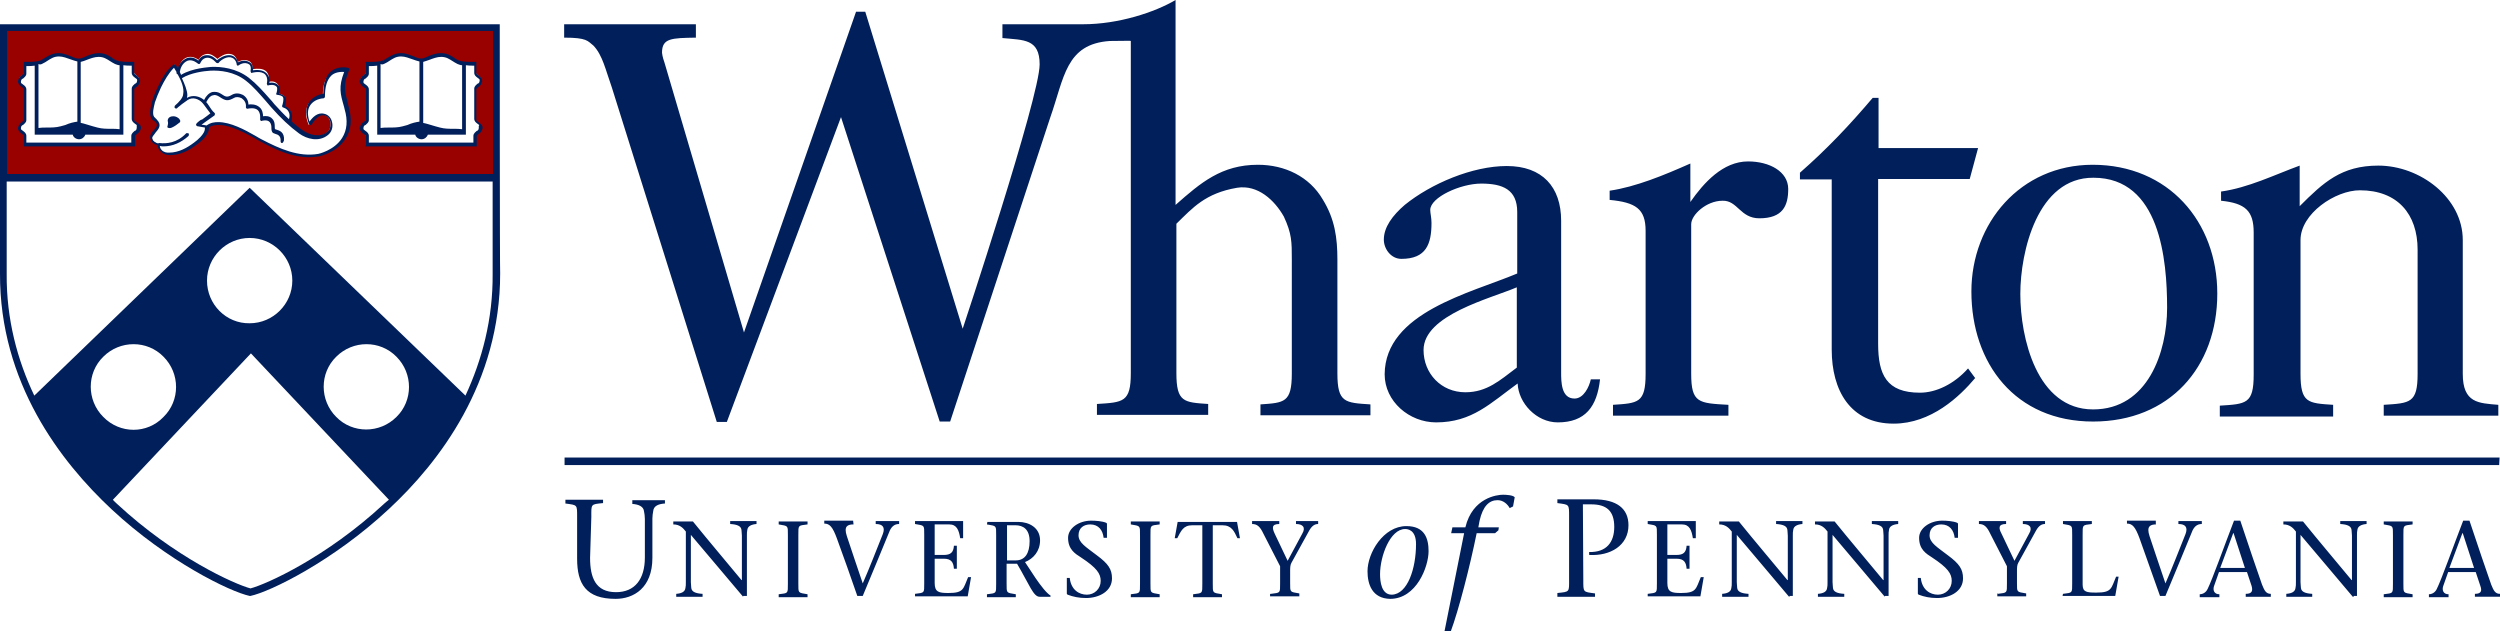 <?xml version="1.0" encoding="UTF-8"?>
<svg xmlns="http://www.w3.org/2000/svg" xmlns:xlink="http://www.w3.org/1999/xlink" version="1.1" id="layer" x="0px" y="0px" viewBox="0 0 597.8 151" style="enable-background:new 0 0 597.8 151;" xml:space="preserve">
<style type="text/css">
	.st0{fill:#990000;}
	.st1{fill:#011F5B;}
</style>
<g>
	<path class="st0" d="M114.3,29.4L114.3,29.4c0.2,0.1,0.3,0.3,0.5,0.5c0.1,0.2,0.2,0.5,0.2,0.7c0,0.3-0.1,0.5-0.2,0.7   c-0.1,0.2-0.3,0.3-0.5,0.5c-0.3,0.2-0.6,0.4-0.6,0.8v2.2h-13.1H87.5v-2.2c0-0.3-0.3-0.6-0.6-0.8c-0.2-0.1-0.3-0.3-0.5-0.5   c-0.1-0.2-0.2-0.5-0.2-0.7c0-0.3,0.1-0.5,0.2-0.7s0.3-0.3,0.5-0.5c0.3-0.2,0.6-0.4,0.6-0.8v-7.3c0-0.3-0.3-0.6-0.6-0.8   c-0.2-0.1-0.3-0.3-0.5-0.5c-0.1-0.2-0.2-0.5-0.2-0.7c0-0.3,0.1-0.5,0.2-0.7s0.3-0.3,0.5-0.5c0.3-0.2,0.6-0.4,0.6-0.8V15h0.3   c1.5,0,2.8,0,3.8-0.4c0.3-0.1,0.8-0.4,1.1-0.6c0.8-0.5,1.7-1,3.1-1c1.1,0,2.1,0.4,3,0.8c0.6,0.3,1.3,0.5,1.7,0.5h0.2   c0.4,0,1-0.2,1.7-0.5c0.9-0.3,1.9-0.8,3-0.8c1.3,0,2.3,0.6,3.1,1c0.3,0.2,0.7,0.5,1.1,0.6c0.9,0.4,2.3,0.4,3.8,0.4h0.3v2.2   c0,0.3,0.3,0.6,0.6,0.8c0.1,0.1,0.3,0.3,0.5,0.5c0.1,0.2,0.2,0.5,0.2,0.7c0,0.3-0.1,0.5-0.2,0.7c-0.1,0.2-0.3,0.3-0.5,0.5   c-0.3,0.2-0.6,0.4-0.6,0.8v7.2C113.7,28.9,114,29.1,114.3,29.4L114.3,29.4z M82.3,33.1c-2,3.2-5.9,4-6,4c-0.8,0.1-1.5,0.2-2.4,0.2   l0,0c-4,0-7.8-1.7-11.6-3.8c-0.4-0.2-0.9-0.5-1.4-0.8c-2.4-1.3-5.8-3.2-8.7-3.2c-0.8,0-1.6,0.1-2.4,0.6l-0.1,0.1v0.1   c0,0.3-0.1,0.8-0.2,1c-0.5,1.3-1.9,2.5-2.7,3.1c-1.7,1.2-3.8,2.4-6.3,2.4c-0.4,0-0.8-0.1-1-0.1c-0.5-0.1-0.8-0.4-1.1-0.8   c-0.1-0.2-0.3-0.4-0.3-0.6C38,35.1,38,35,38,34.7v-0.1l-0.1-0.1c-1-0.3-1.6-1-1.6-1.7c0-0.6,0.4-1.1,0.8-1.6   c0.7-0.8,1.3-1.5,0.3-2.4c-0.1-0.1-0.2-0.1-0.3-0.2c-0.1-0.1-0.3-0.2-0.3-0.3c-0.8-0.9-0.3-2.7-0.1-3.8v-0.1   c0.3-1.2,0.8-2.4,1.5-3.8c0.9-1.8,2-3.9,3.5-5.1c0,0,0.1-0.1,0.1,0c0.1,0,0.1,0,0.1,0.1s0.2,0.3,0.4,0.7l0.3,0.4l0.1-0.5   c0.4-1.3,1.1-2.2,2.1-2.5s2,0.1,2.5,0.5l0.2,0.1l0.1-0.2c0.3-0.5,0.9-1.1,1.9-1.2s1.9,0.7,2.4,1.1l0.1,0.1l0.1-0.1   c0.5-0.4,1.7-1.3,2.9-1.1c1.2,0.1,1.6,1.2,1.7,1.6l0.1,0.3l0.3-0.1c0.6-0.3,1.6-0.6,2.6,0c0.6,0.4,0.7,1.1,0.7,1.6v0.3l0.3-0.1   c0.8-0.1,2.2-0.2,3,0.6c0.6,0.7,0.7,1.5,0.6,2.2l-0.1,0.3l0.3-0.1c0.7-0.1,1.5,0,2,0.8c0.3,0.5,0.2,1.3,0.1,1.6v0.4l0.2,0.1   c0.4,0.1,1,0.3,1.3,0.9c0.1,0.4,0.1,1.1-0.1,1.9l-0.1,0.2l0.2,0.1c0.3,0.1,1,0.5,1.3,1.1s0.3,1.5-0.1,2.4l-0.1,0.1l0.1,0.1   c0.8,0.8,1.7,1.5,2.6,2.1c1.7,1.3,4.4,1.9,6.3,0.4c0.7-0.6,1-1.6,0.8-2.6c-0.2-0.8-0.8-1.5-1.6-1.7c-1.4-0.3-2.5,1-3.4,2.4   c0,0.1-0.1,0.1-0.1,0.1l-0.1-0.1c-0.8-1.9-0.8-3.6-0.1-4.9c0.6-1,1.9-1.8,3.3-2h0.2v-0.2c0-2.4,0.6-4,1.7-5.1c0.7-0.6,1.9-1.3,4-1   c0.1,0,0.1,0,0.1,0.1s0,0.1,0,0.1c-1.5,3.8-1.2,5.1-0.3,8.2c0.1,0.3,0.1,0.6,0.2,0.8l0,0C83.8,28.6,83.6,31.1,82.3,33.1L82.3,33.1z    M32.4,29.4L32.4,29.4c0.2,0.1,0.3,0.3,0.5,0.5c0.1,0.2,0.2,0.5,0.2,0.7c0,0.3-0.1,0.5-0.2,0.7c-0.1,0.2-0.3,0.3-0.5,0.5   c-0.3,0.2-0.6,0.4-0.6,0.8v2.2h-13h-13v-2.2c0-0.3-0.3-0.6-0.6-0.8c-0.2-0.1-0.3-0.3-0.5-0.5c-0.1-0.2-0.2-0.5-0.2-0.7   c0-0.3,0.1-0.5,0.2-0.7c0.1-0.2,0.3-0.3,0.5-0.5c0.3-0.2,0.6-0.4,0.6-0.8v-7.3c0-0.3-0.3-0.6-0.6-0.8C5,20.4,4.9,20.2,4.7,20   c-0.1-0.2-0.2-0.5-0.2-0.7c0-0.3,0.1-0.5,0.2-0.7c0.1-0.2,0.3-0.3,0.5-0.5c0.3-0.2,0.6-0.4,0.6-0.8V15h0.3c1.5,0,2.8,0,3.8-0.4   c0.3-0.1,0.8-0.4,1.1-0.6c0.8-0.5,1.7-1,3.1-1c1.1,0,2.1,0.4,3,0.8c0.6,0.3,1.3,0.5,1.7,0.5H19c0.4,0,1-0.2,1.7-0.5   c0.9-0.3,1.9-0.8,3-0.8c1.3,0,2.3,0.6,3.1,1c0.3,0.2,0.7,0.5,1.1,0.6c0.9,0.4,2.3,0.4,3.8,0.4H32v2.2c0,0.3,0.3,0.6,0.6,0.8   c0.1,0.1,0.3,0.3,0.5,0.5c0.1,0.2,0.2,0.5,0.2,0.7c0,0.3-0.1,0.5-0.2,0.7c-0.1,0.2-0.3,0.3-0.5,0.5c-0.3,0.2-0.6,0.4-0.6,0.8v7.2   C31.9,28.9,32.2,29.1,32.4,29.4L32.4,29.4z M0.8,6.7c0,0,0.1,36,0,35.8h118c0-16.9,0-35.8,0-35.8L0.8,6.7L0.8,6.7z"></path>
	<path class="st1" d="M42.9,28.5c0.3,0.3,0.3,0.7-0.1,0.9c-0.3,0.2-0.6,0.5-0.8,0.6c-0.5,0.3-1.3,0.9-1.9,0.5   c-0.3-0.2,0.3-0.6,0-1.6c0-0.8,0.7-1.1,1.3-1.1c0.4,0,0.8,0.1,1.2,0.4C42.7,28.3,42.9,28.4,42.9,28.5z M83.4,25.6   c0.8,3,0.6,5.5-0.8,7.6c-2.1,3.3-6,4.1-6.3,4.2c-0.9,0.1-1.6,0.2-2.4,0.2c-4.1,0-7.8-1.7-11.7-3.8c-0.4-0.2-0.9-0.5-1.4-0.8   c-3.1-1.7-7.8-4.2-10.8-2.6c0,0.4-0.1,0.8-0.2,1.1c-0.5,1.3-2,2.6-2.8,3.1c-1.7,1.3-3.8,2.5-6.4,2.5c-0.4,0-0.8-0.1-1.1-0.2   c-0.5-0.1-0.9-0.5-1.3-0.9c-0.1-0.2-0.3-0.4-0.4-0.7c-0.1-0.2-0.1-0.4-0.1-0.6c-1.1-0.2-1.8-1-1.8-1.9c0-0.7,0.5-1.3,0.9-1.7   c0.8-0.9,1-1.3,0.3-2C37,29,37,29,36.8,28.9c-0.2-0.1-0.3-0.2-0.4-0.3c-0.9-1-0.4-2.8-0.1-4v-0.1c0.3-1.2,0.8-2.4,1.5-3.8   c0.9-1.9,2-3.9,3.6-5.2c0.1-0.1,0.2-0.1,0.3-0.1c0.1,0,0.2,0.1,0.3,0.1c0.1,0.1,0.2,0.3,0.5,0.8c0.3-0.9,1-1.9,2.2-2.4   c1.1-0.4,2.2,0.1,2.7,0.6c0.3-0.5,0.9-1.3,2-1.3c1.2-0.1,2.1,0.8,2.5,1.2c0.6-0.5,1.8-1.3,3.1-1.2c1.1,0.1,1.7,1,1.9,1.7   c0.6-0.3,1.7-0.7,2.8,0c0.8,0.5,0.8,1.3,0.8,1.9c0.8-0.1,2.3-0.2,3.2,0.7c0.8,0.8,0.8,1.7,0.7,2.3c0.6-0.1,1.7-0.1,2.3,0.8   c0.3,0.6,0.3,1.3,0.1,1.8c0.5,0.1,1.2,0.4,1.5,1c0.2,0.6,0,1.5-0.1,2c0.4,0.1,1,0.6,1.4,1.3c0.3,0.7,0.3,1.4,0.1,2.3   c0.9,0.8,1.7,1.5,2.6,2.1c1.7,1.2,4.2,1.9,6,0.4c0.6-0.5,0.9-1.5,0.7-2.4c-0.2-0.8-0.7-1.3-1.4-1.5c-1.3-0.3-2.3,1-3.1,2.2   c-0.1,0.1-0.2,0.2-0.3,0.1c-0.1,0-0.3-0.1-0.3-0.2c-0.8-2-0.9-3.8-0.1-5.1c0.7-1.1,1.9-1.9,3.5-2.2c0-2.4,0.6-4.2,1.7-5.2   c0.7-0.6,2-1.4,4.2-1c0.1,0,0.2,0.1,0.3,0.2c0.1,0.1,0.1,0.2,0,0.3c-1.5,3.7-1.1,5-0.3,8.1C83.3,25.1,83.3,25.4,83.4,25.6z    M43,17.2c0.1,0.2,0.2,0.5,0.3,0.7c2.8-1.7,6.7-1.8,7.2-1.9c2.4-0.1,6,0.3,9,2.6c1.9,1.5,3.4,3.2,4.9,4.9c0.4,0.4,0.8,0.9,1.2,1.4   c1.2,1.3,2.3,2.5,3.5,3.6c0.2-0.7,0.2-1.3-0.1-1.8c-0.4-0.8-1.3-1-1.3-1c-0.1,0-0.2-0.1-0.2-0.2c-0.1-0.1-0.1-0.2,0-0.3   c0.1-0.3,0.4-1.4,0.2-1.9c-0.1-0.4-1-0.6-1.3-0.6c-0.1,0-0.2-0.1-0.3-0.1c-0.1,0-0.1-0.2,0-0.3c0.1-0.3,0.3-1.1,0.1-1.5   c-0.6-0.8-2-0.4-2-0.4c-0.1,0.1-0.3,0-0.3-0.1c0-0.1-0.1-0.2-0.1-0.3c0,0,0.4-1.3-0.4-2.2c-1-1-3-0.4-3.1-0.4   c-0.1,0.1-0.3,0-0.3-0.1c0-0.1-0.1-0.2-0.1-0.3c0-0.1,0.3-1.1-0.3-1.6c-1.2-0.8-2.5,0.2-2.5,0.2c-0.1,0.1-0.2,0.1-0.3,0.1   c-0.1-0.1-0.2-0.1-0.2-0.3c0-0.1-0.2-1.5-1.5-1.7c-1.4-0.2-2.8,1.2-2.8,1.3c-0.1,0.1-0.1,0.1-0.3,0.1c-0.1,0-0.2-0.1-0.3-0.1   c0,0-1-1.3-2.2-1.2s-1.6,1.3-1.6,1.3c-0.1,0.1-0.1,0.2-0.3,0.2c-0.1,0-0.2,0-0.3-0.1c0,0-1.2-1.1-2.4-0.7   C43.6,15,43.1,16.4,43,17.2z M49,30.5l-1.7-0.3c0,0,0,0-0.1,0c-0.2-0.1-0.3-0.2-0.3-0.3c-0.1-0.3,0.3-0.6,0.8-1   c0.2-0.1,0.3-0.3,0.6-0.3c0.9-0.6,1.6-1.2,2-1.5c-0.5-0.6-0.8-1.1-1.2-1.6c-0.3-0.4-0.5-0.7-0.7-0.9c-0.8-0.9-2.3-1.5-3.5-0.7   c-0.5,0.3-0.9,0.7-1.4,1c-0.3,0.3-0.8,0.6-1.2,1C42.2,26,42,26,41.8,25.8c-0.1-0.1-0.1-0.3,0-0.5c0.1-0.1,0.1-0.1,0.2-0.2   c0.6-0.5,1.8-1.7,1.8-2.6c0.3-1.4-0.5-3.3-1.3-4.7c0,0,0,0,0,0c-0.2-0.1-0.3-0.2-0.3-0.4c0,0,0-0.1,0-0.2c-0.2-0.4-0.5-0.8-0.6-1   c-1.3,1.3-2.3,3.1-3.1,4.7c-0.6,1.3-1.1,2.5-1.5,3.7v0.1c-0.2,0.8-0.7,2.6-0.1,3.3c0.1,0.1,0.2,0.1,0.3,0.3   c0.1,0.1,0.2,0.1,0.3,0.3c1.3,1.3,0.4,2.3-0.3,3.1c-0.3,0.5-0.8,0.9-0.8,1.3c0,0.8,1,1.2,1.4,1.3c0.1-0.1,0.2-0.1,0.3-0.1   c1.7,0.2,4.2,0,6.4-2.3c0.1-0.1,0.3-0.1,0.6,0c0.1,0.1,0.1,0.3,0,0.6c-1.8,1.6-3.8,2.5-6,2.5c-0.2,0-0.5,0-0.9-0.1   c0,0.1,0.1,0.3,0.1,0.4c0.1,0.2,0.1,0.3,0.3,0.5c0.2,0.3,0.6,0.5,0.9,0.6c0.3,0.1,0.6,0.1,0.9,0.1c2.4,0,4.4-1.2,6-2.4   c1-0.7,2.2-1.9,2.5-2.8C49,31,49,30.8,49,30.5z M82.4,26.1c-0.1-0.3-0.1-0.6-0.2-0.8c-0.8-2.8-1.3-4.5,0.1-8.1   c-1.6-0.1-2.6,0.4-3.1,0.9c-1,1-1.5,2.6-1.5,5c0,0.2-0.1,0.3-0.3,0.4c-1.5,0.1-2.7,0.8-3.3,1.8c-0.6,1-0.6,2.2-0.1,3.8   c0.7-1,1.9-2.3,3.5-1.9c1,0.2,1.7,1,1.9,2c0.3,1.2-0.1,2.4-1,3.1c-2.1,1.7-5,1-6.9-0.4c-2.2-1.6-4.4-3.7-6.7-6.3   c-0.4-0.5-0.8-0.9-1.2-1.4c-1.5-1.7-3-3.5-4.8-4.9c-2.8-2.2-6.2-2.5-8.5-2.4c-1.6,0.1-4.7,0.5-6.8,1.8c0.6,1.3,1.3,2.9,1.3,4.1   c0,0.2-0.1,0.4-0.1,0.6c1.4-0.8,3-0.4,4.1,0.5c0,0,0,0,0,0c0.5-1,1.2-1.7,2-1.9c0.7-0.1,1.4,0,2,0.4c1.3,0.9,1.6,0.9,2.8,0.2   c0.8-0.4,1.7-0.3,2.5,0.1c0.8,0.5,1.3,1.3,1.3,2.3c0.6-0.1,1.8-0.1,2.6,0.6c0.8,0.6,0.9,1.7,0.9,2.2c0.6-0.1,1.6-0.1,2.2,0.6   c0.6,0.6,0.6,1.4,0.6,1.9c0,0.2,0,0.5,0.1,0.6c0.1,0,0.2,0.1,0.3,0.1c0.7,0.2,2,0.6,1.8,2.6c-0.2,0.5-0.3,0.6-0.5,0.6   s-0.3-0.2-0.3-0.4c0.1-1.3-0.6-1.6-1.3-1.8c-0.2-0.1-0.3-0.1-0.5-0.2c-0.3-0.2-0.4-0.7-0.4-1.1c0-0.5,0-1-0.4-1.5   c-0.6-0.7-1.9-0.3-1.9-0.3c-0.1,0.1-0.3,0-0.3-0.1c-0.1-0.1-0.1-0.2-0.1-0.3c0,0,0.2-1.5-0.6-2.2c-0.7-0.6-2-0.4-2.4-0.3   c-0.1,0-0.2,0-0.3-0.1c-0.1-0.1-0.1-0.2-0.1-0.3c0.1-0.9-0.3-1.6-1-2.1c-0.6-0.3-1.3-0.4-1.8-0.1c-1.5,0.8-2,0.8-3.6-0.3   c-0.5-0.3-1-0.5-1.5-0.3c-0.6,0.1-1.1,0.7-1.5,1.5c0,0-0.1,0.1-0.1,0.1c0.2,0.2,0.4,0.5,0.6,0.8c0.4,0.6,0.8,1.3,1.4,1.8   c0.1,0.1,0.1,0.2,0.1,0.3c0,0.1-0.1,0.2-0.1,0.3c0,0-1,0.7-2.4,1.7c-0.2,0.1-0.3,0.3-0.6,0.4l-0.1,0.1l1.2,0.2   c1-0.7,1.9-0.8,2.8-0.8c2.9,0,6.3,1.8,8.9,3.3c0.5,0.3,1,0.6,1.4,0.8c4.4,2.3,8.9,4.3,13.6,3.5c0,0,3.8-0.8,5.7-3.8   C83,31.1,83.2,28.8,82.4,26.1z M115.4,30.6c0,0.2-0.2,0.5-0.3,0.8c-0.2,0.3-0.4,0.5-0.6,0.6c-0.4,0.3-0.5,0.4-0.5,0.6V35h-13.3   H87.4v-2.4c0-0.3-0.2-0.4-0.5-0.6s-0.5-0.4-0.6-0.6c-0.2-0.2-0.3-0.5-0.3-0.8c0-0.2,0.2-0.5,0.3-0.8c0.2-0.3,0.4-0.5,0.6-0.6   c0.4-0.3,0.5-0.4,0.5-0.6v-7.2c0-0.3-0.2-0.4-0.5-0.6s-0.5-0.4-0.6-0.6C86.1,20,86,19.7,86,19.4c0-0.2,0.2-0.5,0.3-0.8   c0.2-0.3,0.4-0.5,0.6-0.6c0.4-0.3,0.5-0.4,0.5-0.6v-2.6H88c1.3,0,2.8,0,3.7-0.4c0.3-0.2,0.7-0.4,1-0.6c0.8-0.5,1.8-1.1,3.2-1.1   c1.2,0,2.2,0.5,3.1,0.8c0.6,0.3,1.2,0.5,1.6,0.5h0.1c0.4,0,1-0.2,1.6-0.5c0.9-0.4,2-0.8,3.1-0.8c1.5,0,2.4,0.6,3.2,1.1   c0.3,0.3,0.7,0.5,1,0.6c0.9,0.4,2.4,0.4,3.7,0.4h0.6v2.6c0,0.3,0.2,0.4,0.5,0.6s0.5,0.4,0.6,0.6c0.2,0.2,0.3,0.6,0.3,0.8   c0,0.2-0.2,0.5-0.3,0.8c-0.2,0.3-0.4,0.5-0.6,0.6c-0.4,0.3-0.5,0.4-0.5,0.6v7.2c0,0.3,0.2,0.4,0.5,0.6c0.1,0.1,0.4,0.3,0.7,0.6   C115.3,30,115.4,30.3,115.4,30.6z M101.2,29.4C101.3,29.4,101.3,29.4,101.2,29.4c0.7,0.1,1.8,0.5,2.9,0.8c0.3,0.1,0.8,0.2,1.1,0.3   c1.1,0.3,2.2,0.3,3.3,0.3c0.7,0,1.4,0,2,0.1V15.6c-0.4,0-0.8-0.2-1.1-0.3c-0.4-0.2-0.9-0.5-1.2-0.7c-0.8-0.5-1.5-1-2.7-1   c-1,0-2,0.4-2.8,0.7c-0.6,0.2-1.1,0.4-1.5,0.5V29.4z M91,30.6c0.6-0.1,1.3-0.1,2-0.1c1.1,0,2.2,0,3.3-0.3c0.3-0.1,0.8-0.2,1.1-0.3   c1.1-0.5,2.1-0.7,2.8-0.8h0.1V14.7c-0.5-0.1-1-0.3-1.6-0.5c-0.9-0.3-1.8-0.7-2.8-0.7c-1.2,0-1.9,0.5-2.7,1   c-0.4,0.3-0.8,0.5-1.2,0.7c-0.4,0.2-0.7,0.3-1,0.1V30.6z M114.6,29.9c-0.1-0.1-0.3-0.2-0.4-0.3c-0.4-0.3-0.8-0.6-0.8-1.2v-7.2   c0-0.6,0.5-0.9,0.8-1.2c0.2,0,0.3-0.2,0.4-0.3c0-0.1,0.1-0.3,0.1-0.4c0-0.1,0-0.3-0.1-0.4c-0.1-0.1-0.3-0.2-0.4-0.3   c-0.4-0.3-0.8-0.6-0.8-1.2v-1.7h-0.1c-0.6,0-1.3,0-1.9-0.1v16.6h-9.1c-0.2,0.6-0.8,1.1-1.5,1.1c-0.7,0-1.4-0.5-1.5-1.1h-9.1V15.7   c-0.6,0.1-1.3,0.1-1.9,0.1c-0.1,0-0.1,0-0.1,0v1.8c0,0.6-0.5,0.9-0.8,1.2c-0.2,0-0.3,0.2-0.4,0.3c0,0.1-0.1,0.3-0.1,0.4   c0,0.1,0,0.3,0.1,0.4c0.1,0.1,0.3,0.2,0.4,0.3c0.4,0.3,0.8,0.6,0.8,1.2v7.3c0,0.6-0.5,0.9-0.8,1.2c-0.2,0-0.3,0.2-0.4,0.3   c0,0.1-0.1,0.3-0.1,0.4c0,0.1,0,0.3,0.1,0.4c0.1,0.1,0.3,0.2,0.4,0.3c0.4,0.3,0.8,0.6,0.8,1.2v1.6h12.5h12.5v-1.6   c0-0.6,0.5-0.9,0.8-1.2c0.2,0,0.3-0.2,0.4-0.3c0-0.1,0.1-0.3,0.1-0.4C114.5,30.4,114.4,30.2,114.6,29.9z M33.4,29.8   c0.2,0.2,0.3,0.5,0.3,0.8c0,0.2-0.1,0.5-0.3,0.8c-0.2,0.3-0.4,0.5-0.6,0.6c-0.4,0.3-0.5,0.4-0.5,0.6V35H19H5.7v-2.4   c0-0.3-0.2-0.4-0.5-0.6s-0.5-0.4-0.6-0.6c-0.2-0.2-0.3-0.5-0.3-0.8c0-0.2,0.2-0.5,0.3-0.8c0.2-0.3,0.4-0.5,0.6-0.6   c0.4-0.3,0.5-0.4,0.5-0.6v-7.2c0-0.3-0.2-0.4-0.5-0.6s-0.5-0.4-0.6-0.6c-0.2-0.2-0.3-0.5-0.3-0.8c0-0.2,0.1-0.5,0.3-0.8   C4.8,18.3,5,18.1,5.2,18c0.4-0.3,0.5-0.4,0.5-0.6v-2.6h0.4c1.3,0,2.8,0,3.7-0.4c0.3-0.2,0.7-0.4,1-0.6c0.8-0.5,1.8-1.1,3.2-1.1   c1.2,0,2.2,0.5,3.1,0.8c0.6,0.3,1.2,0.5,1.6,0.5h0.1h0.1c0.4,0,1-0.2,1.6-0.5c0.9-0.4,2-0.8,3.1-0.8c1.5,0,2.4,0.6,3.2,1.1   c0.3,0.3,0.7,0.5,1,0.6c0.9,0.4,2.4,0.4,3.7,0.4h0.6v2.6c0,0.3,0.2,0.4,0.5,0.6c0.3,0.2,0.5,0.4,0.6,0.6c0.2,0.2,0.3,0.6,0.3,0.8   c0,0.2-0.2,0.5-0.3,0.8c-0.2,0.3-0.4,0.5-0.6,0.6c-0.4,0.3-0.5,0.4-0.5,0.6v7.2c0,0.3,0.2,0.4,0.5,0.6C32.8,29.3,33,29.5,33.4,29.8   z M19.3,29.4c0.1,0,0.1,0,0.1,0c0.6,0.1,1.7,0.5,2.8,0.8c0.3,0.1,0.8,0.2,1.1,0.3c1.1,0.3,2.2,0.3,3.3,0.3c0.7,0,1.4,0,2,0.1V15.6   c-0.4,0-0.8-0.2-1.1-0.3c-0.4-0.2-0.9-0.5-1.2-0.7c-0.8-0.5-1.5-1-2.7-1c-1,0-2,0.4-2.8,0.7c-0.5,0.2-1,0.4-1.5,0.5V29.4z    M9.2,30.6c0.6-0.1,1.3-0.1,2-0.1c1.1,0,2.2,0,3.3-0.3c0.3-0.1,0.8-0.2,1.1-0.3c1.1-0.5,2.1-0.7,2.8-0.8h0.1V14.7   c-0.5-0.1-1-0.3-1.6-0.5c-0.9-0.3-1.8-0.7-2.8-0.7c-1.2,0-1.9,0.5-2.7,1c-0.4,0.3-0.8,0.5-1.2,0.7c-0.3,0.2-0.7,0.3-1,0.1V30.6z    M32.7,29.9c-0.1-0.1-0.3-0.2-0.4-0.3c-0.4-0.3-0.8-0.6-0.8-1.2v-7.2c0-0.6,0.5-0.9,0.8-1.2c0.2,0,0.3-0.2,0.4-0.3   c0-0.1,0.1-0.3,0.1-0.4c0-0.1,0-0.3-0.1-0.4c-0.1-0.1-0.3-0.2-0.4-0.3c-0.4-0.3-0.8-0.6-0.8-1.2v-1.7h-0.1c-0.6,0-1.3,0-1.9-0.1   v16.6h-9.1c-0.2,0.6-0.8,1.1-1.5,1.1s-1.4-0.5-1.5-1.1H8.3V15.7c-0.6,0.1-1.3,0.1-1.9,0.1c-0.1,0-0.1,0-0.1,0v1.8   c0,0.6-0.5,0.9-0.8,1.2c-0.2,0-0.3,0.2-0.4,0.3c0,0.1-0.1,0.3-0.1,0.4c0,0.1,0,0.3,0.1,0.4c0.1,0.1,0.3,0.2,0.4,0.3   c0.4,0.3,0.8,0.6,0.8,1.2v7.3c0,0.6-0.5,0.9-0.8,1.2c-0.2,0-0.3,0.2-0.4,0.3c0,0.1-0.1,0.3-0.1,0.4c0,0.1,0,0.3,0.1,0.4   c0.1,0.1,0.3,0.2,0.4,0.3c0.4,0.3,0.8,0.6,0.8,1.2v1.6h12.5h12.6v-1.6c0-0.6,0.5-0.9,0.8-1.2c0.2,0,0.3-0.2,0.4-0.3   c0-0.1,0.1-0.3,0.1-0.4C32.7,30.4,32.7,30.2,32.7,29.9z"></path>
	<path class="st1" d="M111.3,94.6L59.7,44.9L8.2,94.6c-4-8.4-6.7-18.2-6.6-29.2c0-0.3,0-10.3,0-22h116.2c0,11.7,0,21.7,0,22   C117.9,76.4,115.2,86.2,111.3,94.6L111.3,94.6z M94.8,99.7c-4,4-10.5,4-14.4,0c-4-4-4-10.5,0-14.4c4-4,10.5-4,14.4,0   C98.8,89.3,98.8,95.8,94.8,99.7L94.8,99.7z M49.5,67.1c0-5.6,4.6-10.2,10.2-10.2s10.2,4.6,10.2,10.2s-4.6,10.2-10.2,10.2   C54.1,77.4,49.5,72.8,49.5,67.1L49.5,67.1z M91.8,120.5c-13.8,12.8-28.1,19.2-31.9,20.2c-3.8-1-18.1-7.4-31.9-20.2   c-0.3-0.3-0.7-0.6-1-1l33-35l33,35C92.5,119.9,92.1,120.2,91.8,120.5L91.8,120.5z M24.7,99.7c-4-4-4-10.5,0-14.4c4-4,10.5-4,14.4,0   c4,4,4,10.5,0,14.4C35.2,103.8,28.7,103.8,24.7,99.7L24.7,99.7z M117.9,7.4c0,3.8,0,19.9,0,34.2H1.7c0-14.3,0-30.4,0-34.2H117.9   L117.9,7.4z M119.5,5.8H0c0,0,0,58.8,0,59.6c-0.1,26.1,14.5,45,26.7,56.4c13.3,12.4,28.3,19.7,33,20.7h0.1h0.1   c4.7-1,19.7-8.3,33-20.7c12.2-11.3,26.7-30.3,26.7-56.4C119.5,64.6,119.5,5.8,119.5,5.8L119.5,5.8z"></path>
</g>
<path class="st1" d="M597.6,111.2H135v-1.8h462.7L597.6,111.2L597.6,111.2z M141.1,133.4c0,4.7,1.3,8.2,6.2,8.2  c4.5,0,6.9-3.1,6.9-8.3v-9.2c0-0.7-0.1-1.3-0.2-1.8c-0.1-1.2-1.3-1.7-2.8-1.8v-0.9h7.8v0.8c-1.6,0.1-2.7,0.6-2.8,1.8  c-0.1,0.6-0.2,1.1-0.2,1.8v9.4c0,7.2-4.5,9.8-8.8,9.8c-7.1,0-9.2-3.6-9.2-9.6v-9.9c0-3.1,0.1-2.9-2.8-3.3v-0.9h9v0.8  c-3,0.3-2.8,0.2-2.8,3.3L141.1,133.4L141.1,133.4L141.1,133.4z M177.7,142.7c-4.1-4.8-8.3-9.9-12.5-14.8v11.3c0,0.6,0.1,1,0.1,1.4  c0.1,0.9,1,1.3,2.7,1.4v0.7h-6.3V142c1.3-0.1,2.1-0.5,2.2-1.4c0.1-0.4,0.1-0.8,0.1-1.4v-12.1c-0.7-0.9-1.5-1.7-3-1.7v-0.7h4.7  c3.8,4.7,7.8,9.4,11.6,14h0.1v-10.6c0-0.6-0.1-1-0.1-1.4c-0.1-0.9-1-1.3-2.7-1.4v-0.7h6.3v0.7c-1.2,0.1-2.1,0.5-2.2,1.4  c-0.1,0.4-0.1,0.8-0.1,1.4v14.4h-0.9V142.7L177.7,142.7z M190.9,139.5c0,2.4-0.1,2.2,2.2,2.6v0.7h-6.9v-0.7c2.3-0.3,2.2-0.1,2.2-2.6  V128c0-2.4,0.1-2.2-2.2-2.6v-0.7h6.9v0.7c-2.3,0.3-2.2,0.1-2.2,2.6V139.5L190.9,139.5L190.9,139.5z M204.1,125.4  c-1.4,0-2.4,0.4-1.6,2.8c1,3.1,2.5,7.4,3.8,11.3c1.7-3.9,3.2-7.8,4.8-11.8c0.6-1.6,0-2.4-1.7-2.4v-0.7h5.6v0.7  c-0.8,0-1.6,0.3-2.2,1.5c-2.2,5.3-4.3,10.5-6.5,15.7H205c-1.5-4.4-3.3-9.4-4.9-13.8c-1-2.7-1.7-3.5-3-3.5v-0.7h6.9L204.1,125.4  L204.1,125.4L204.1,125.4z M218.8,142c2.3-0.3,2.2-0.1,2.2-2.6v-11.5c0-2.4,0.1-2.2-2.2-2.6v-0.7h11.5v4.1h-0.7  c-0.3-1.9-0.8-3.3-2.6-3.3h-3.5v7.3h2.2c1.6,0,2.3-0.6,2.4-2.2h0.7v5.5h-0.7c-0.1-1.5-0.6-2.4-2.4-2.4h-2.2v5.8c0,2.2,1,2.4,3.3,2.4  c3.7,0,3.5-1,4.7-3.8h0.7l-0.8,4.6h-12.6L218.8,142L218.8,142L218.8,142z M236.1,124.8h7.4c2.6,0,5.2,1.4,5.2,4.4  c0,2.6-1.6,4.4-3.6,5.2l2.5,3.8c1.3,1.9,2.7,3.7,3.6,4.2v0.3h-2.6c-1.5,0-2.4-2.8-5.4-7.9h-2.5v4.7c0,2.4-0.1,2.2,2.2,2.6v0.7H236  v-0.7c2.3-0.3,2.2-0.1,2.2-2.6V128c0-2.4,0.1-2.2-2.2-2.6L236.1,124.8L236.1,124.8L236.1,124.8z M240.7,134h2.2  c2.2,0,3.3-1.7,3.3-4.6c0-2.8-1.5-3.8-3.4-3.8h-2v8.4H240.7L240.7,134z M263.9,128.6c-0.2-1.8-1.2-3.2-3.2-3.2  c-1.5,0-2.8,0.8-2.8,2.6c0,1.8,1.8,2.8,4.4,4.8c2.7,2,3.6,3.3,3.6,5.5c0,3.1-3.1,4.7-6.2,4.7c-1.7,0-3.1-0.3-4.4-0.8  c-0.1-0.1-0.2-0.1-0.2-0.3v-3.7h0.7c0.3,2.8,2.2,4,4.1,4c1.8,0,3.3-1.4,3.3-3.3c0-1.7-0.9-3.1-4.7-5.6c-1.4-0.9-3.1-1.9-3.1-4.7  c0-2.3,2.6-4.1,5.5-4.1c1.1,0,2.6,0.1,3.6,0.5c0.1,0.1,0.2,0.1,0.2,0.3v3.3L263.9,128.6L263.9,128.6L263.9,128.6z M275.1,139.5  c0,2.4-0.1,2.2,2.2,2.6v0.7h-6.9v-0.7c2.3-0.3,2.2-0.1,2.2-2.6V128c0-2.4,0.1-2.2-2.2-2.6v-0.7h6.9v0.7c-2.3,0.3-2.2,0.1-2.2,2.6  V139.5L275.1,139.5L275.1,139.5z M290,139.5c0,2.4-0.1,2.2,2.2,2.6v0.7h-6.9v-0.7c2.3-0.3,2.2-0.1,2.2-2.6v-13.9h-2.4  c-2.2,0-2.7,1.4-3.6,3.1h-0.6l0.7-3.9h14.2l0.7,3.9h-0.6c-0.8-1.7-1.4-3.1-3.6-3.1H290L290,139.5L290,139.5L290,139.5z M303.9,142  c2.3-0.3,2.2-0.1,2.2-2.6v-4l-4-7.8c-0.8-1.7-1.5-2.3-2.7-2.3v-0.7h6.5v0.7c-1.9,0-1.7,1-1.1,2.3l3.1,6.5l3.5-6.5  c0.9-1.5,0.1-2.3-1.5-2.3v-0.7h5.3v0.7c-0.7,0-1.4,0.3-2.1,1.5l-4.3,7.8c-0.3,0.5-0.3,1.3-0.3,1.9v2.8c0,2.4-0.1,2.2,2.2,2.6v0.7h-7  V142H303.9L303.9,142z M327,136.6c0-4.4,3.8-10.8,9.3-10.8c4.4,0,5.3,3,5.3,6c0,3.7-2.9,11.4-9.2,11.4  C328.1,143.1,327,139.7,327,136.6L327,136.6L327,136.6z M338.6,130.1c0-3.5-2.1-3.6-2.6-3.6c-3.6,0-6,6.5-6,10.8  c0,1.7,0.3,4.9,2.8,4.9C336.6,142.1,338.6,135.9,338.6,130.1L338.6,130.1L338.6,130.1z M358.3,126.8l-0.8,0.7h-4.4  c-1.6,7.9-4.3,18.4-6.2,23.5h-1.5l4.7-23.5H347l0.3-1.4h3.1c1.7-7.1,7.6-7.8,9-7.8c0.8,0,2.4,0.1,2.8,0.6l-0.4,2.2l-0.8,0.4  c-0.5-0.9-1.5-1.9-2.9-1.9c-2,0-3.5,1.4-4.3,4.9l-0.3,1.6h4.9L358.3,126.8L358.3,126.8L358.3,126.8z M378.6,138.6  c0,3.1-0.1,2.9,2.8,3.3v0.8h-9v-0.9c3-0.3,2.8-0.2,2.8-3.3v-14.9c0-3.1,0.1-2.9-2.8-3.3v-0.9h8.7c5.5,0,8.3,2.2,8.3,6.2  c0,4.8-4.3,7.4-9.4,7.1V132c4.2,0.1,6-2.4,6-6c0-3.8-1.8-5.4-5.5-5.4h-2L378.6,138.6L378.6,138.6L378.6,138.6z M394,142  c2.3-0.3,2.2-0.1,2.2-2.6v-11.5c0-2.4,0.1-2.2-2.2-2.6v-0.7h11.5v4.1h-0.7c-0.3-1.9-0.8-3.3-2.6-3.3h-3.5v7.3h2.2  c1.6,0,2.3-0.6,2.4-2.2h0.7v5.5h-0.7c-0.1-1.5-0.6-2.4-2.4-2.4h-2.2v5.8c0,2.2,1,2.4,3.3,2.4c3.7,0,3.5-1,4.7-3.8h0.7l-0.8,4.6H394  L394,142L394,142L394,142z M427.8,142.7c-4.1-4.8-8.3-9.9-12.5-14.8v11.3c0,0.6,0.1,1,0.1,1.4c0.1,0.9,1,1.3,2.7,1.4v0.7h-6.3V142  c1.3-0.1,2.1-0.5,2.2-1.4c0.1-0.4,0.1-0.8,0.1-1.4v-12.1c-0.7-0.9-1.5-1.7-3-1.7v-0.7h4.7c3.8,4.7,7.8,9.4,11.6,14h0.1v-10.6  c0-0.6-0.1-1-0.1-1.4c-0.1-0.9-1-1.3-2.7-1.4v-0.7h6.3v0.7c-1.2,0.1-2.1,0.5-2.2,1.4c-0.1,0.4-0.1,0.8-0.1,1.4v14.4h-0.8v0.2H427.8z   M450.7,142.7c-4.1-4.8-8.3-9.9-12.5-14.8v11.3c0,0.6,0.1,1,0.1,1.4c0.1,0.9,1,1.3,2.7,1.4v0.7h-6.3V142c1.3-0.1,2.1-0.5,2.2-1.4  c0.1-0.4,0.1-0.8,0.1-1.4v-12.1c-0.7-0.9-1.5-1.7-3-1.7v-0.7h4.7c3.8,4.7,7.8,9.4,11.6,14h0.1v-10.6c0-0.6-0.1-1-0.1-1.4  c-0.1-0.9-1-1.3-2.7-1.4v-0.7h6.3v0.7c-1.2,0.1-2.1,0.5-2.2,1.4c-0.1,0.4-0.1,0.8-0.1,1.4v14.4h-0.9V142.7L450.7,142.7z   M467.4,128.6c-0.2-1.8-1.2-3.2-3.2-3.2c-1.5,0-2.8,0.8-2.8,2.6c0,1.8,1.8,2.8,4.4,4.8c2.7,2,3.6,3.3,3.6,5.5c0,3.1-3.1,4.7-6.2,4.7  c-1.7,0-3.1-0.3-4.4-0.8c-0.1-0.1-0.2-0.1-0.2-0.3v-3.7h0.7c0.3,2.8,2.2,4,4.1,4c1.8,0,3.3-1.4,3.3-3.3c0-1.7-0.9-3.1-4.7-5.6  c-1.4-0.9-3.1-1.9-3.1-4.7c0-2.3,2.6-4.1,5.5-4.1c1.1,0,2.6,0.1,3.6,0.5c0.1,0.1,0.2,0.1,0.2,0.3v3.3L467.4,128.6L467.4,128.6  L467.4,128.6z M477.7,142c2.3-0.3,2.2-0.1,2.2-2.6v-4l-4-7.8c-0.8-1.7-1.5-2.3-2.7-2.3v-0.7h6.5v0.7c-1.9,0-1.8,1-1.1,2.3l3.1,6.5  l3.5-6.5c0.9-1.5,0.1-2.3-1.5-2.3v-0.7h5.3v0.7c-0.7,0-1.4,0.3-2.1,1.5l-4.3,7.8c-0.3,0.5-0.3,1.3-0.3,1.9v2.8  c0,2.4-0.1,2.2,2.2,2.6v0.7h-6.9v-0.7h0.1V142z M493.3,142c2.3-0.3,2.2-0.1,2.2-2.6v-11.5c0-2.4,0.1-2.2-2.2-2.6v-0.7h6.9v0.7  c-2.3,0.3-2.2,0.1-2.2,2.6v11.9c0,1.8,1,1.9,3.3,1.9c3.7,0,3.5-1,4.7-3.8h0.6l-0.8,4.6h-12.6L493.3,142L493.3,142L493.3,142z   M515.6,125.4c-1.4,0-2.4,0.4-1.6,2.8c1,3.1,2.5,7.4,3.8,11.3c1.7-3.9,3.2-7.8,4.8-11.8c0.6-1.6,0-2.4-1.7-2.4v-0.7h5.6v0.7  c-0.8,0-1.6,0.3-2.2,1.5c-2.2,5.3-4.3,10.5-6.5,15.7h-1.3c-1.6-4.4-3.3-9.4-4.9-13.8c-1-2.7-1.7-3.5-3-3.5v-0.7h6.9v0.9H515.6  L515.6,125.4z M530.6,136.8l-1.2,3.4c-0.3,1,0.1,1.9,1.3,1.9v0.7H526v-0.7c0.7,0,1.5-0.4,1.9-1.3c1.1-2.2,4.1-10.6,6.3-16.3h1.5  c1.7,5.1,4.4,13.1,5.2,15.3c0.6,1.5,1,2.2,2.1,2.2v0.7h-6V142c1.6,0,1.7-0.8,1.4-1.9l-1.1-3.3L530.6,136.8L530.6,136.8L530.6,136.8z   M536.8,135.8l-2.7-8.3H534l-3.1,8.3H536.8L536.8,135.8L536.8,135.8z M562.6,142.7c-4.1-4.8-8.3-9.9-12.5-14.8v11.3  c0,0.6,0.1,1,0.1,1.4c0.1,0.9,1,1.3,2.7,1.4v0.7h-6.2V142c1.3-0.1,2.1-0.5,2.2-1.4c0.1-0.4,0.1-0.8,0.1-1.4v-12.1  c-0.7-0.9-1.5-1.7-3-1.7v-0.7h4.7c3.8,4.7,7.8,9.4,11.6,14h0.1v-10.6c0-0.6-0.1-1-0.1-1.4c-0.1-0.9-1-1.3-2.7-1.4v-0.7h6.3v0.7  c-1.2,0.1-2.1,0.5-2.2,1.4c-0.1,0.4-0.1,0.8-0.1,1.4v14.4h-0.8v0.2H562.6z M574.7,139.5c0,2.4-0.1,2.2,2.2,2.6v0.7H570v-0.7  c2.3-0.3,2.2-0.1,2.2-2.6V128c0-2.4,0.1-2.2-2.2-2.6v-0.7h6.9v0.7c-2.3,0.3-2.2,0.1-2.2,2.6V139.5L574.7,139.5L574.7,139.5z   M585.4,136.8l-1.2,3.4c-0.3,1,0.1,1.9,1.3,1.9v0.7h-4.7v-0.7c0.7,0,1.5-0.4,1.9-1.3c1.1-2.2,4.1-10.6,6.3-16.3h1.5  c1.7,5.1,4.4,13.1,5.2,15.3c0.6,1.5,1,2.2,2.1,2.2v0.7h-6V142c1.6,0,1.7-0.8,1.3-1.9l-1.1-3.3L585.4,136.8L585.4,136.8L585.4,136.8z   M591.6,135.8l-2.7-8.3h-0.1l-3.1,8.3H591.6L591.6,135.8L591.6,135.8z M362.7,87.9V68.7c-6.3,2.7-22.3,6.6-22.3,15  c0,5.6,4.2,10.1,10,10.1C355.6,93.8,358.7,90.9,362.7,87.9L362.7,87.9L362.7,87.9L362.7,87.9z M362.8,65.4V50.7  c0-5.4-3.5-6.8-8.6-6.8c-5,0-12.2,3.3-12.2,6.3c0,0.8,0.3,1.8,0.3,3.1c0,5.1-1.3,8.6-7.2,8.6c-2.5,0-4.2-2.4-4.2-4.6  c0-3,2.1-5.8,5-8.3c6.3-5.1,16.2-9.3,24.4-9.3c8.5,0,13,5,13,13.1V89c0,2.3,0,6.3,3.2,6.3c2.2,0,3.5-2.8,3.9-4.6h2.2  c-0.7,6.5-3.5,10.3-10.1,10.3c-5.1,0-9.4-4.6-9.6-9.3c-6.5,4.7-10.9,9.3-19.5,9.3c-6.4,0-12.3-5-12.3-11.5  C331.2,74.7,351.6,70.1,362.8,65.4L362.8,65.4L362.8,65.4L362.8,65.4z M483.1,70.3c0,10.4,3.9,27.6,17.4,27.6  c13.1,0,17.7-13.7,17.7-24.3c0-11.5-1.7-31.1-17.6-31.1C487.2,42.4,483.1,60.2,483.1,70.3L483.1,70.3L483.1,70.3L483.1,70.3z   M471.4,69.7c0-16.3,11.7-30.3,29-30.3c18.1,0,29.8,13.6,29.8,30.8c0,17.6-11.4,30.6-29.7,30.6C481.9,100.8,471.4,86.9,471.4,69.7  L471.4,69.7L471.4,69.7L471.4,69.7z M134.9,9V5.8h31.5V9c-5.8,0.1-8.1,0.1-8.1,3.6c0,0.1,0.1,1,0.6,2.4l19,64.5l26.8-76.7h2.2  l23.3,75.8c0,0,18.4-55.4,18.4-63.2c0-6.2-3.9-5.8-8.9-6.3V5.8H259c8.5,0,17.2-2.9,22.1-5.8v49c6-5.3,11-9.6,19.7-9.6  c6.4,0,12.3,2.8,15.5,8.3c2.9,4.7,3.5,9.2,3.5,14.4v27.2c0,7,1.8,7,7.9,7.4v2.6h-26.3v-2.6c5.7-0.4,7.5-0.4,7.5-7.4V62.1  c0-4.3,0-6.2-1.9-10.3c-2.2-3.9-6.2-7.7-11.2-6.9c-7.6,1.3-10.6,4.8-14.5,8.6v35.7c0,7,1.8,7,7.6,7.4v2.6h-26.6v-2.6  c6.3-0.4,8.1-0.4,8.1-7.4V9.8c0.1-0.1-2.2,0-5,0c-10.6,0.7-10.9,8.8-14.3,18.4l-23.9,72.6h-2.5L201.1,28l-27.3,72.9h-2.4l-25.1-80  c-1.5-4.2-2.2-7.7-4.4-10C140.5,9.8,140.4,9,134.9,9L134.9,9L134.9,9L134.9,9z M557.9,99.3v-2.5c-6-0.4-7.8-0.4-7.8-7.4v-32  c0-6.3,8.3-11.9,14.2-11.9c9,0,13.8,5.7,13.8,14.2v29.7c0,7-1.8,7-8.1,7.4v2.6h27.4v-2.6c-4.7-0.4-8.5-0.4-8.5-7.4v-32  c0-10.1-10.2-17.8-20.2-17.8c-8.8,0-13.1,4-18.8,9.7v-9.7c-6,2.2-12.3,5.3-18.8,6.2V48c5.8,0.6,7.8,2.4,7.8,7.6v34  c0,7-1.8,7-8.1,7.4v2.6h27.1V99.3L557.9,99.3L557.9,99.3z M413.3,99.3v-2.5c-7.1-0.4-8.9-0.4-8.9-7.4V53.6c0-2.2,3.6-5.6,7.5-5.6  c3.6-0.1,4.2,4.2,8.8,4.2c5.6,0,6.9-3,6.9-7c0-4.2-4.5-6.6-9.6-6.6c-6,0-10.6,5.1-13.8,9.7v-9.2c-6.3,2.8-13.1,5.6-19.3,6.5v2.2  c6.2,0.6,8.6,2.1,8.6,7.4v34.2c0,7-1.8,7-7.8,7.4v2.6h27.6V99.3L413.3,99.3L413.3,99.3z M471,42.8l2-7.4h-23.8v-12h-1.4  c-5.6,6.6-10.9,12.2-17.4,17.9v1.6h7.6v40.7c0,9.7,4.4,17.7,14.8,17.7c9,0,15.8-6.5,19.5-10.9l-1.7-2.3c-3.3,3.7-7.6,5.8-11.5,5.8  c-8,0-10-4.3-10-11.7V42.8H471L471,42.8L471,42.8L471,42.8z"></path>
</svg>
